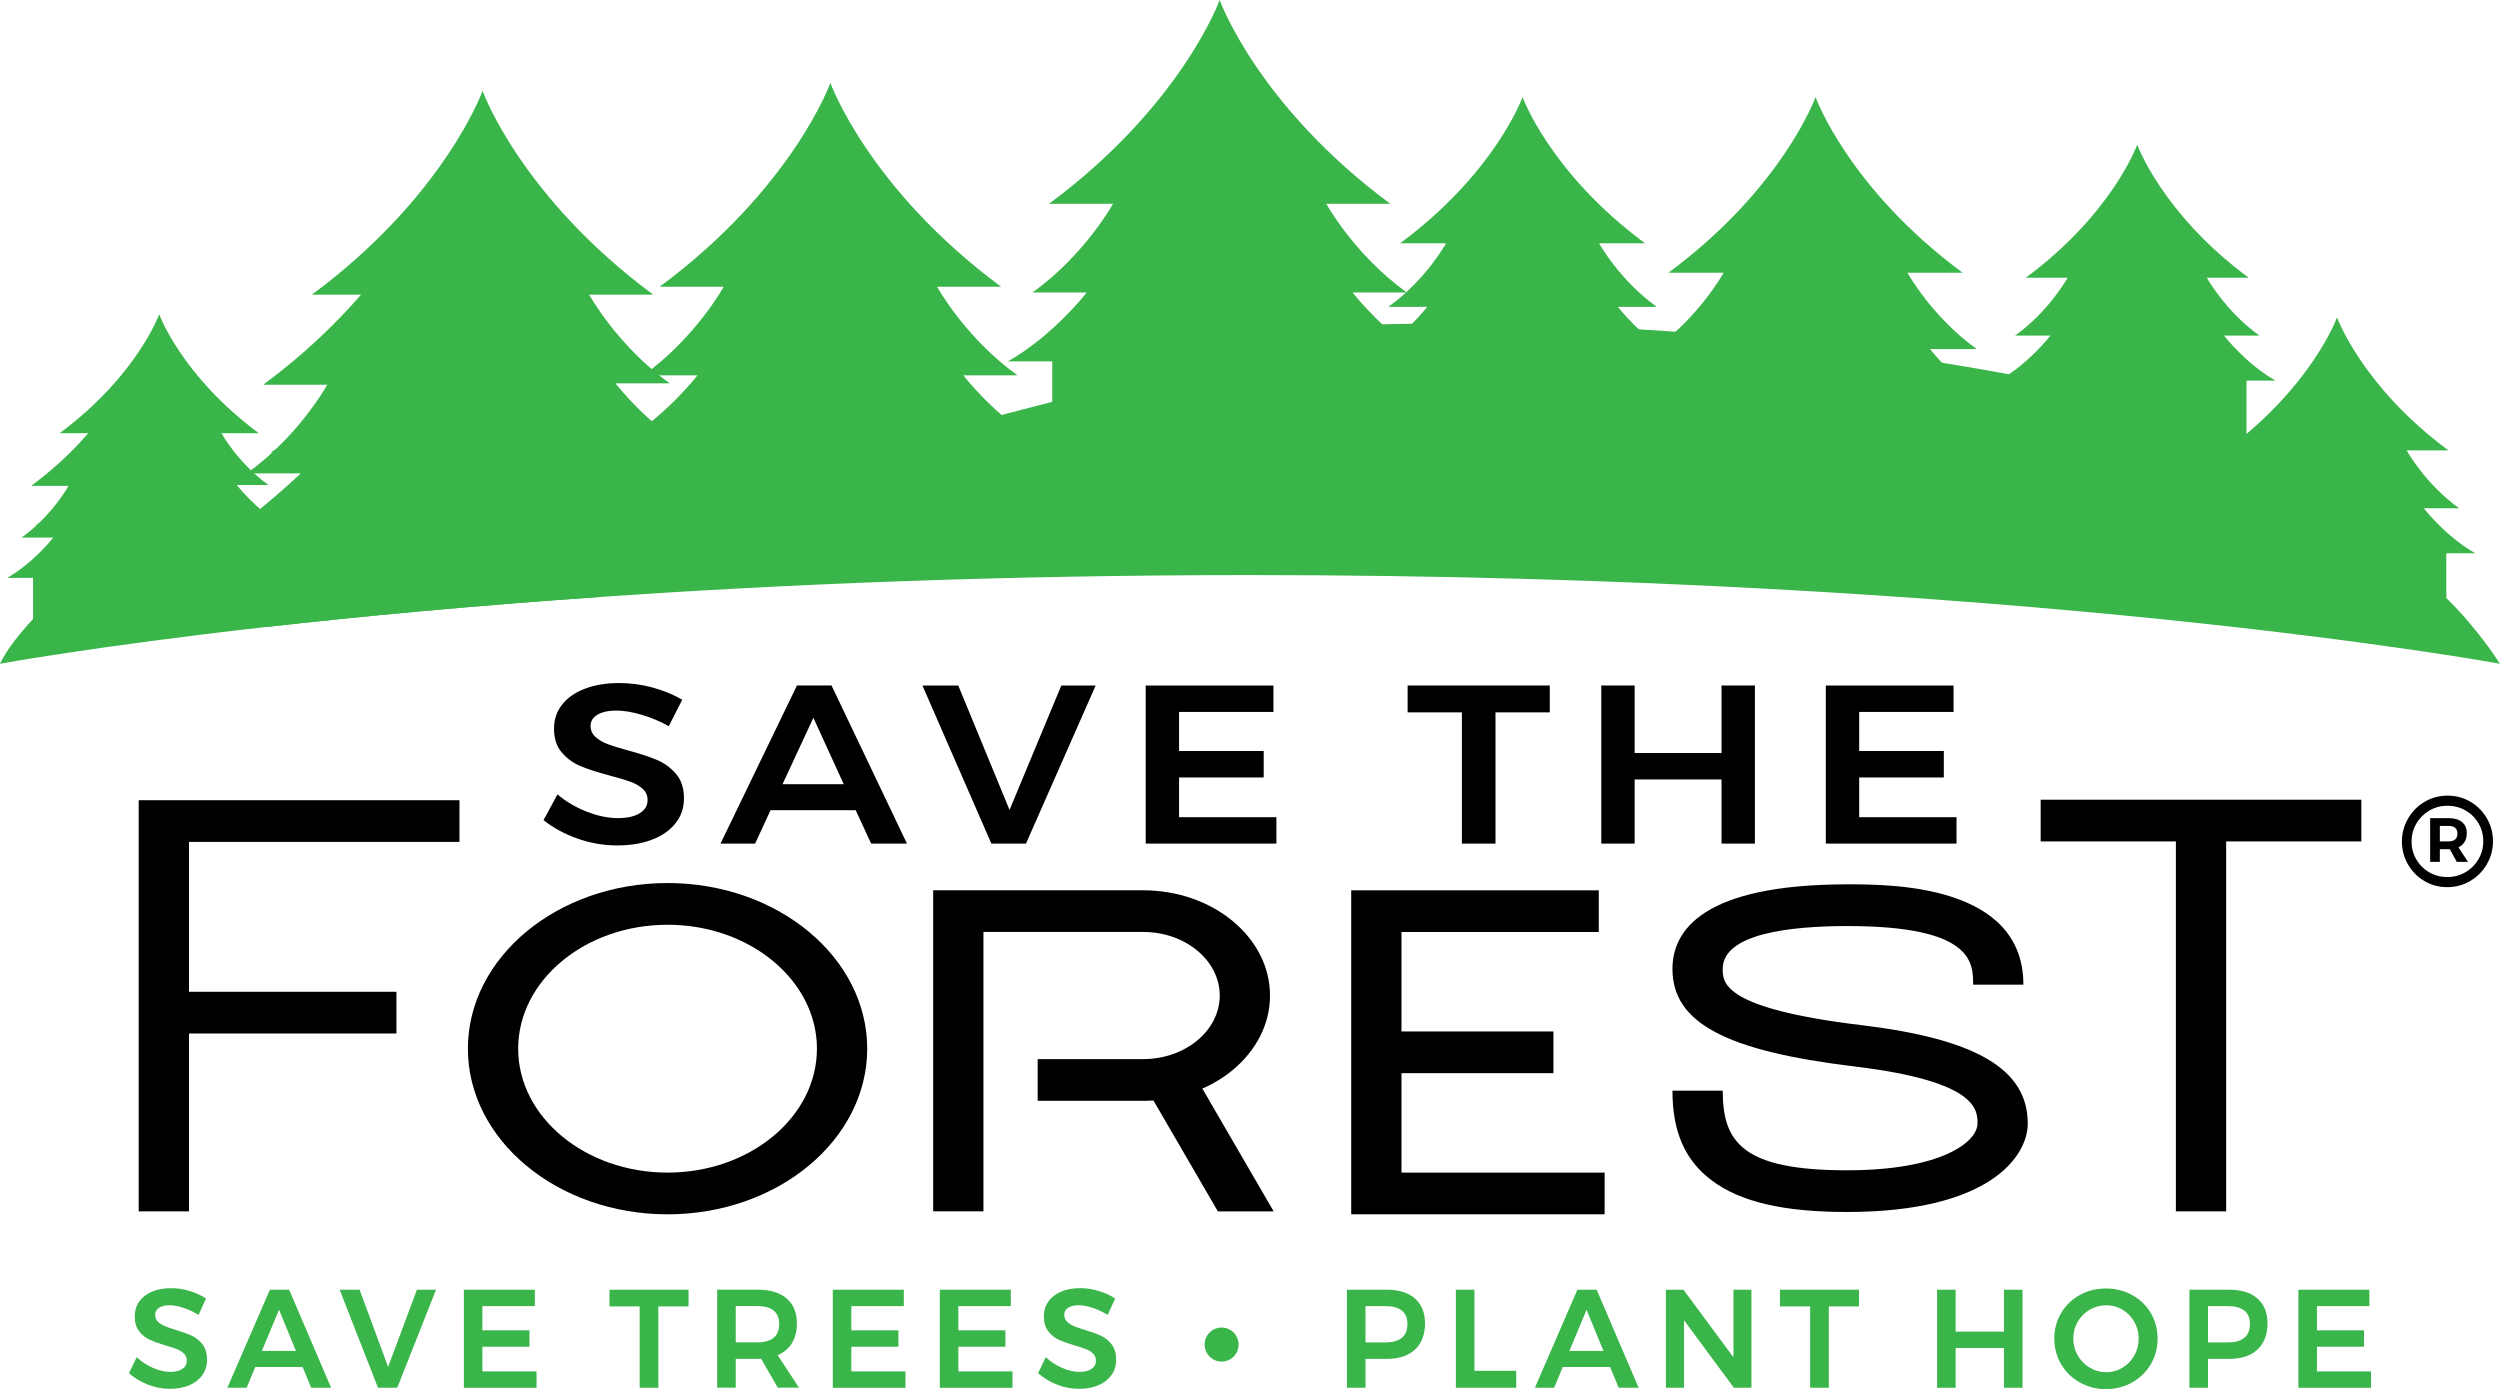<?xml version="1.0" encoding="UTF-8"?> <svg xmlns="http://www.w3.org/2000/svg" id="Layer_1" data-name="Layer 1" viewBox="0 0 958.28 532.47"><defs><style> .cls-1 { fill: #39b54a; } </style></defs><g><g><path class="cls-1" d="m548.66,138.52h-16.99v32.71h-128.33v-32.71h-16.99c17.62-10.06,30.2-26.42,30.2-26.42h-20.76c20.13-14.47,30.83-33.97,30.83-33.97h-24.54C453.04,40.39,467.51,0,467.51,0c0,0,14.47,40.4,65.43,78.13h-24.54s10.7,19.5,30.83,33.97h-20.77s12.58,16.36,30.2,26.42h0Z"></path><path class="cls-1" d="m399.45,170.29h-16.99v32.71h-128.33v-32.71h-16.99c17.62-10.06,30.2-26.42,30.2-26.42h-20.76c20.13-14.47,30.83-33.97,30.83-33.97h-24.54c50.96-37.74,65.43-78.13,65.43-78.13,0,0,14.47,40.4,65.43,78.13h-24.54s10.7,19.5,30.83,33.97h-20.77s12.58,16.36,30.2,26.42h0Z"></path><path class="cls-1" d="m641.84,136.57h-12.19v23.46h-92.05v-23.46h-12.19c12.64-7.22,21.66-18.95,21.66-18.95h-14.89c14.44-10.38,22.11-24.37,22.11-24.37h-17.6c36.55-27.07,46.93-56.05,46.93-56.05,0,0,10.38,28.98,46.93,56.05h-17.6s7.67,13.99,22.11,24.37h-14.9s9.03,11.74,21.66,18.95h.02Z"></path><path class="cls-1" d="m765.84,156.58h-14.64v28.19h-110.58v-28.19h-14.64c15.18-8.67,26.02-22.77,26.02-22.77h-17.89c17.35-12.47,26.57-29.27,26.57-29.27h-21.14c43.91-32.52,56.38-67.33,56.38-67.33,0,0,12.47,34.81,56.38,67.33h-21.14s9.22,16.81,26.57,29.27h-17.9s10.84,14.1,26.02,22.77h0Z"></path><path class="cls-1" d="m872.2,145.88h-11.09v21.36h-83.78v-21.36h-11.09c11.5-6.57,19.72-17.25,19.72-17.25h-13.55c13.14-9.44,20.13-22.18,20.13-22.18h-16.02c33.27-24.64,42.71-51.01,42.71-51.01,0,0,9.44,26.37,42.71,51.01h-16.02s6.98,12.73,20.13,22.18h-13.56s8.21,10.68,19.72,17.25h0Z"></path><path class="cls-1" d="m948.79,212.08h-11.09v21.36h-83.78v-21.36h-11.09c11.5-6.57,19.72-17.25,19.72-17.25h-13.55c13.14-9.44,20.13-22.18,20.13-22.18h-16.02c33.27-24.64,42.71-51.01,42.71-51.01,0,0,9.44,26.37,42.71,51.01h-16.02s6.98,12.73,20.13,22.18h-13.56s8.21,10.68,19.72,17.25h0Z"></path><path class="cls-1" d="m266.12,173.35h-16.99v32.71H120.8v-32.71h-16.99c17.62-10.06,30.2-26.42,30.2-26.42h-20.76c20.13-14.47,30.83-33.97,30.83-33.97h-24.54c50.96-37.74,65.43-78.13,65.43-78.13,0,0,14.47,40.4,65.43,78.13h-24.54s10.7,19.5,30.83,33.97h-20.77s12.58,16.36,30.2,26.42h0Z"></path><path class="cls-1" d="m247.47,207.88h-16.99v20.91c-50.43,3.47-93.53,7.62-128.33,11.53v-32.44h-16.99c1.03-.58,2.03-1.2,3.03-1.82.7-.45,1.37-.88,2.04-1.34,4.01-2.68,7.67-5.61,10.89-8.44,8.5-7.48,13.88-14.39,14.22-14.81,0-.01.02-.02.02-.02h-20.76c.54-.39,1.06-.78,1.59-1.18,2.99-2.24,5.77-4.58,8.31-6.94.39-.35.78-.72,1.15-1.08,12.97-12.35,19.78-24.77,19.78-24.77h-24.54c15.77-11.68,28.05-23.61,37.49-34.53,21.04-24.35,27.94-43.61,27.94-43.61,0,0,14.47,40.4,65.43,78.13h-24.54s4.86,8.86,14.22,19.08c4.5,4.93,10.05,10.19,16.61,14.89h-20.77s11.16,14.51,27.18,24.61c.99.62,2,1.23,3.03,1.82h0Z"></path><path class="cls-1" d="m108.41,201.33h-9.92v19.1H23.56v-19.1h-9.92c10.29-5.87,17.64-15.43,17.64-15.43h-12.12c11.75-8.45,18-19.84,18-19.84h-14.33c29.76-22.04,38.2-45.62,38.2-45.62,0,0,8.45,23.59,38.2,45.62h-14.33s6.25,11.39,18,19.84h-12.13s7.35,9.55,17.64,15.43Z"></path><path class="cls-1" d="m97.52,221.5h-9.92v19.1H12.67v-19.1H2.75c10.29-5.87,17.64-15.43,17.64-15.43h-12.12c11.75-8.45,18-19.84,18-19.84h-14.33c29.76-22.04,38.2-45.62,38.2-45.62,0,0,8.45,23.59,38.2,45.62h-14.33s6.25,11.39,18,19.84h-12.13s7.35,9.55,17.64,15.43h0Z"></path></g><path class="cls-1" d="m958.28,254.43s-184.32-34-479.13-34c-95.25,0-178.98,3.55-248.68,8.36-50.43,3.47-93.53,7.62-128.33,11.53C36.19,247.76,0,254.43,0,254.43c2.6-5.58,7.89-11.99,12.65-17.12,5.1-5.48,9.6-9.5,9.6-9.5,0,0,6.6-3.31,15.33-7.39,16.31-7.6,40.05-17.89,42.28-14.36,0,.01.02.02.03.03.59.89,2,.78,3.92-.03,1.37-.57,2.99-1.48,4.78-2.64,3.37-2.18,7.31-5.2,11.11-8.3,7.89-6.44,15.19-13.26,15.61-13.64,0-.01.02-.02.02-.02l5.45-4.73,6.34-5.5h68.39l25.88-4.66,28.41-5.1h.01l116.26-1.43,5.13,2.33,39.07-10.15,1.7-7.07,95.7-20.13c7.44-.31,14.81-.55,22.09-.71,3.85-.09,7.67-.16,11.46-.21,30.59-.38,59.68.47,86.88,2.12,4.76.29,9.47.61,14.11.95,38.62,2.81,73.05,7.18,102.02,11.84,9.16,1.47,17.77,2.97,25.79,4.45,45.97,8.51,72.75,16.58,72.75,16.58l17.53,6.91.75.3,27.99,3.98s1.61,28.61,26.56,41.48c8.28,4.27,15.75,10.31,22.05,16.46,12.69,12.38,20.59,25.26,20.59,25.26h.04Z"></path></g><g><path d="m245.79,273.93c-3.59-1.04-6.76-1.56-9.49-1.56-3.05,0-5.47.52-7.25,1.56s-2.67,2.48-2.67,4.33c0,1.67.62,3.07,1.86,4.2s2.8,2.05,4.68,2.77c1.88.72,4.44,1.52,7.68,2.38,4.52,1.21,8.22,2.42,11.12,3.64,2.89,1.21,5.36,3,7.4,5.37,2.03,2.37,3.05,5.48,3.05,9.35s-1.1,6.91-3.29,9.65c-2.19,2.74-5.22,4.83-9.07,6.28-3.85,1.44-8.25,2.16-13.22,2.16-5.22,0-10.31-.88-15.27-2.64s-9.29-4.11-12.98-7.05l5.34-9.87c3.37,2.83,7.16,5.05,11.36,6.67,4.2,1.62,8.11,2.42,11.74,2.42s6.36-.62,8.4-1.86c2.03-1.24,3.05-2.93,3.05-5.06,0-1.73-.62-3.16-1.86-4.29s-2.81-2.03-4.72-2.73-4.52-1.47-7.82-2.34c-4.52-1.21-8.21-2.39-11.07-3.55-2.86-1.15-5.31-2.9-7.35-5.24-2.04-2.34-3.05-5.41-3.05-9.22,0-3.52,1.03-6.59,3.1-9.22,2.07-2.63,4.99-4.66,8.78-6.1,3.78-1.44,8.16-2.16,13.12-2.16,4.33,0,8.6.58,12.83,1.73,4.23,1.16,8,2.71,11.31,4.67l-5.15,10.13c-3.43-1.9-6.95-3.38-10.54-4.41h-.02Z"></path><path d="m333.92,323.36l-5.92-12.81h-32.64l-5.92,12.81h-13.26l29.3-60.6h13.26l28.91,60.6h-13.74.01Zm-33.97-22.77h23.47l-11.64-25.45-11.83,25.45Z"></path><path d="m353.57,262.76h13.74l19.66,47.7,19.85-47.7h13.17l-26.72,60.6h-13.26l-26.43-60.6h0Z"></path><path d="m439.17,262.76h48.95v10.13h-36.17v14.98h32.44v10.13h-32.44v15.24h37.31v10.13h-50.1v-60.6h0Z"></path><path d="m539.55,262.76h54.49v10.3h-20.8v50.3h-12.88v-50.3h-20.8v-10.3h-.01Z"></path><path d="m613.79,262.76h12.79v25.88h33.3v-25.88h12.79v60.6h-12.79v-24.59h-33.3v24.59h-12.79v-60.6Z"></path><path d="m699.87,262.76h48.95v10.13h-36.17v14.98h32.44v10.13h-32.44v15.24h37.31v10.13h-50.1v-60.6h0Z"></path></g><g><polygon points="72.44 464.33 53.17 464.33 53.17 306.73 176.12 306.73 176.12 322.71 72.44 322.71 72.44 464.33"></polygon><path d="m255.88,465.46c-42.2,0-76.53-28.48-76.53-63.49s34.33-63.49,76.53-63.49,76.53,28.48,76.53,63.49-34.33,63.49-76.53,63.49Zm0-110.99c-31.57,0-57.26,21.31-57.26,47.5s25.69,47.5,57.26,47.5,57.26-21.31,57.26-47.5-25.69-47.5-57.26-47.5Z"></path><rect x="62.81" y="380.16" width="89.15" height="15.99"></rect><path d="m376.97,464.33h-19.27v-123.07h80.47c26.82,0,48.64,18.1,48.64,40.35s-21.82,40.35-48.64,40.35h-40.42v-15.99h40.42c16.19,0,29.37-10.93,29.37-24.37s-13.17-24.37-29.37-24.37h-61.2v107.1Z"></path><polygon points="488.21 464.34 466.83 464.34 439.01 416.47 456.38 409.53 488.21 464.34"></polygon><polygon points="615.07 465.46 517.94 465.46 517.94 341.27 612.83 341.27 612.83 357.25 537.21 357.25 537.21 449.48 615.07 449.48 615.07 465.46"></polygon><rect x="530.99" y="395.37" width="64.46" height="15.99"></rect><rect x="782.21" y="306.54" width="122.92" height="15.99"></rect><rect x="834.04" y="314.53" width="19.27" height="149.8"></rect><path d="m707.99,464.57c-24.48,0-41-3.88-52.01-12.21-10.17-7.7-14.91-18.6-14.91-34.3h19.27c0,19.8,7.59,30.53,47.65,30.53,36.43,0,50.01-11,50.01-17.93,0-5.25,0-16.18-47.14-21.87-49.57-5.98-69.79-16.81-69.79-37.38,0-14.79,11.65-32.43,67.15-32.43,16.66,0,67.37,0,67.37,38.46h-19.27c0-8.41,0-22.47-48.11-22.47-21.84,0-47.88,2.85-47.88,16.44,0,5.29,0,15.14,53.29,21.56,44.01,5.31,63.64,16.93,63.64,37.68,0,12.6-14.59,33.92-69.28,33.92h0Z"></path></g><path d="m946.95,307.33c2.66,1.57,4.77,3.69,6.32,6.37s2.32,5.61,2.32,8.77-.77,6.04-2.32,8.74c-1.55,2.7-3.66,4.85-6.34,6.45-2.68,1.6-5.64,2.4-8.87,2.4s-6.13-.79-8.79-2.37c-2.67-1.58-4.76-3.71-6.29-6.4-1.53-2.68-2.3-5.59-2.3-8.72s.77-6.04,2.32-8.74c1.55-2.7,3.65-4.85,6.32-6.45,2.66-1.6,5.61-2.4,8.85-2.4s6.13.78,8.8,2.35h-.02Zm-1.91,27c2.12-1.24,3.78-2.91,5-5,1.22-2.1,1.83-4.38,1.83-6.86s-.6-4.75-1.81-6.84c-1.2-2.08-2.86-3.73-4.95-4.95-2.1-1.22-4.42-1.83-6.96-1.83s-4.87.62-6.96,1.86-3.76,2.91-4.98,5c-1.22,2.1-1.83,4.38-1.83,6.86s.6,4.75,1.81,6.83c1.2,2.08,2.84,3.73,4.93,4.95,2.08,1.22,4.39,1.83,6.94,1.83s4.88-.62,6.99-1.86h-.01Zm-.33-11.63c-.55.91-1.34,1.61-2.37,2.09l3.66,5.57h-4.28l-2.68-4.85h-3.82v4.85h-3.71v-16.76h7.12c2.2,0,3.9.51,5.11,1.52,1.2,1.01,1.81,2.43,1.81,4.26,0,1.31-.28,2.42-.83,3.33h-.01Zm-9.49-.18h3.4c1.07,0,1.89-.26,2.48-.77.58-.52.88-1.26.88-2.22s-.29-1.69-.88-2.19c-.58-.5-1.41-.75-2.48-.75h-3.4v5.93Z"></path><g><g><path class="cls-1" d="m70.27,501.29c-2-.64-3.76-.97-5.28-.97-1.7,0-3.04.32-4.03.97-.99.64-1.49,1.54-1.49,2.68,0,1.04.34,1.91,1.03,2.6.69.7,1.56,1.27,2.6,1.72,1.04.45,2.47.94,4.27,1.48,2.51.75,4.57,1.5,6.18,2.25,1.61.75,2.98,1.86,4.11,3.33,1.13,1.47,1.7,3.4,1.7,5.8s-.61,4.29-1.83,5.98-2.9,3-5.04,3.89-4.59,1.34-7.35,1.34c-2.9,0-5.73-.55-8.49-1.64-2.76-1.09-5.17-2.55-7.22-4.37l2.97-6.12c1.87,1.75,3.98,3.13,6.31,4.13s4.51,1.5,6.53,1.5,3.54-.38,4.67-1.15,1.7-1.82,1.7-3.14c0-1.07-.34-1.96-1.03-2.66-.69-.7-1.56-1.26-2.63-1.69-1.06-.43-2.51-.91-4.35-1.45-2.51-.75-4.56-1.48-6.16-2.2-1.59-.71-2.95-1.8-4.09-3.25-1.13-1.45-1.7-3.35-1.7-5.71,0-2.18.57-4.09,1.72-5.72,1.15-1.63,2.78-2.89,4.88-3.78s4.54-1.34,7.3-1.34c2.41,0,4.78.36,7.14,1.07,2.35.72,4.45,1.68,6.29,2.9l-2.87,6.28c-1.91-1.18-3.87-2.09-5.86-2.74h.02Z"></path><path class="cls-1" d="m119.27,531.93l-3.29-7.94h-18.15l-3.29,7.94h-7.38l16.29-37.57h7.38l16.08,37.57h-7.64Zm-18.89-14.11h13.05l-6.47-15.78-6.58,15.78Z"></path><path class="cls-1" d="m130.2,494.37h7.64l10.93,29.57,11.04-29.57h7.32l-14.86,37.57h-7.38l-14.7-37.57h0Z"></path><path class="cls-1" d="m177.8,494.37h27.22v6.28h-20.11v9.29h18.04v6.28h-18.04v9.45h20.75v6.28h-27.86v-37.57h0Z"></path><path class="cls-1" d="m233.62,494.37h30.3v6.39h-11.57v31.18h-7.16v-31.18h-11.57v-6.39h0Z"></path><path class="cls-1" d="m298.15,531.93l-6.42-11.11c-.28.04-.73.05-1.33.05h-8.38v11.05h-7.11v-37.57h15.49c4.81,0,8.53,1.13,11.14,3.38,2.62,2.25,3.93,5.44,3.93,9.55,0,2.93-.63,5.44-1.88,7.51-1.26,2.08-3.09,3.63-5.49,4.67l8.17,12.45h-8.12v.02Zm-16.13-17.39h8.38c2.69,0,4.74-.59,6.16-1.77,1.41-1.18,2.12-2.93,2.12-5.26s-.71-4.01-2.12-5.15c-1.42-1.14-3.47-1.72-6.16-1.72h-8.38v13.9Z"></path><path class="cls-1" d="m319.22,494.37h27.22v6.28h-20.11v9.29h18.04v6.28h-18.04v9.45h20.75v6.28h-27.86v-37.57h0Z"></path><path class="cls-1" d="m360.24,494.37h27.22v6.28h-20.11v9.29h18.04v6.28h-18.04v9.45h20.75v6.28h-27.86v-37.57h0Z"></path><path class="cls-1" d="m418.74,501.29c-2-.64-3.76-.97-5.28-.97-1.7,0-3.04.32-4.03.97-.99.64-1.49,1.54-1.49,2.68,0,1.04.34,1.91,1.03,2.6.69.7,1.56,1.27,2.6,1.72,1.04.45,2.47.94,4.27,1.48,2.51.75,4.57,1.5,6.18,2.25s2.98,1.86,4.11,3.33c1.13,1.47,1.7,3.4,1.7,5.8s-.61,4.29-1.83,5.98-2.9,3-5.04,3.89c-2.14.89-4.59,1.34-7.35,1.34-2.9,0-5.73-.55-8.49-1.64s-5.17-2.55-7.22-4.37l2.97-6.12c1.87,1.75,3.98,3.13,6.31,4.13s4.51,1.5,6.53,1.5,3.54-.38,4.67-1.15,1.7-1.82,1.7-3.14c0-1.07-.34-1.96-1.03-2.66-.69-.7-1.56-1.26-2.63-1.69-1.06-.43-2.51-.91-4.35-1.45-2.51-.75-4.56-1.48-6.16-2.2-1.59-.71-2.95-1.8-4.09-3.25-1.13-1.45-1.7-3.35-1.7-5.71,0-2.18.57-4.09,1.72-5.72,1.15-1.63,2.78-2.89,4.88-3.78s4.54-1.34,7.3-1.34c2.41,0,4.78.36,7.14,1.07,2.35.72,4.45,1.68,6.29,2.9l-2.87,6.28c-1.91-1.18-3.87-2.09-5.86-2.74h.02Z"></path><path class="cls-1" d="m542.38,497.75c2.56,2.25,3.85,5.44,3.85,9.55s-1.28,7.63-3.85,10.01c-2.57,2.38-6.18,3.57-10.85,3.57h-8.12v11.05h-7.11v-37.57h15.23c4.67,0,8.29,1.13,10.85,3.38h0Zm-5.04,15.03c1.43-1.18,2.15-2.93,2.15-5.26s-.72-4.01-2.15-5.15c-1.43-1.14-3.49-1.72-6.18-1.72h-7.75v13.9h7.75c2.69,0,4.75-.59,6.18-1.77Z"></path><path class="cls-1" d="m558.06,494.37h7.11v31.07h16.02v6.49h-23.14v-37.57h.01Z"></path><path class="cls-1" d="m620.46,531.93l-3.29-7.94h-18.15l-3.29,7.94h-7.38l16.29-37.57h7.38l16.08,37.57h-7.64Zm-18.89-14.11h13.05l-6.47-15.78-6.58,15.78Z"></path><path class="cls-1" d="m664.45,494.37h6.9v37.57h-6.74l-19.1-25.87v25.87h-6.95v-37.57h6.74l19.16,25.92v-25.92h-.01Z"></path><path class="cls-1" d="m682.28,494.37h30.3v6.39h-11.57v31.18h-7.16v-31.18h-11.57v-6.39Z"></path><path class="cls-1" d="m742.51,494.37h7.11v16.05h18.52v-16.05h7.11v37.57h-7.11v-15.24h-18.52v15.24h-7.11v-37.57Z"></path><path class="cls-1" d="m817.3,496.41c3.03,1.68,5.4,3.99,7.14,6.92,1.73,2.93,2.6,6.19,2.6,9.77s-.87,6.84-2.6,9.79c-1.73,2.95-4.11,5.29-7.14,7s-6.38,2.58-10.06,2.58-7.03-.86-10.06-2.58c-3.03-1.72-5.4-4.05-7.14-7-1.73-2.95-2.6-6.22-2.6-9.79s.87-6.83,2.6-9.77c1.73-2.93,4.11-5.24,7.14-6.92,3.02-1.68,6.38-2.52,10.06-2.52s7.03.84,10.06,2.52Zm-16.26,5.61c-1.95,1.13-3.48,2.66-4.62,4.62-1.13,1.95-1.7,4.1-1.7,6.47s.57,4.53,1.72,6.49c1.15,1.97,2.69,3.52,4.62,4.67,1.93,1.15,4.02,1.72,6.29,1.72s4.3-.57,6.21-1.72,3.42-2.7,4.54-4.67c1.11-1.97,1.67-4.13,1.67-6.49s-.56-4.52-1.67-6.47c-1.12-1.95-2.63-3.49-4.54-4.62s-3.98-1.69-6.21-1.69-4.37.56-6.31,1.69h0Z"></path><path class="cls-1" d="m865.32,497.75c2.56,2.25,3.85,5.44,3.85,9.55s-1.28,7.63-3.85,10.01c-2.57,2.38-6.18,3.57-10.85,3.57h-8.12v11.05h-7.11v-37.57h15.23c4.67,0,8.29,1.13,10.85,3.38h0Zm-5.04,15.03c1.43-1.18,2.15-2.93,2.15-5.26s-.72-4.01-2.15-5.15c-1.43-1.14-3.49-1.72-6.18-1.72h-7.75v13.9h7.75c2.69,0,4.75-.59,6.18-1.77Z"></path><path class="cls-1" d="m881,494.37h27.22v6.28h-20.11v9.29h18.04v6.28h-18.04v9.45h20.75v6.28h-27.86v-37.57h0Z"></path></g><circle class="cls-1" cx="468.26" cy="515.39" r="6.52"></circle></g></svg> 